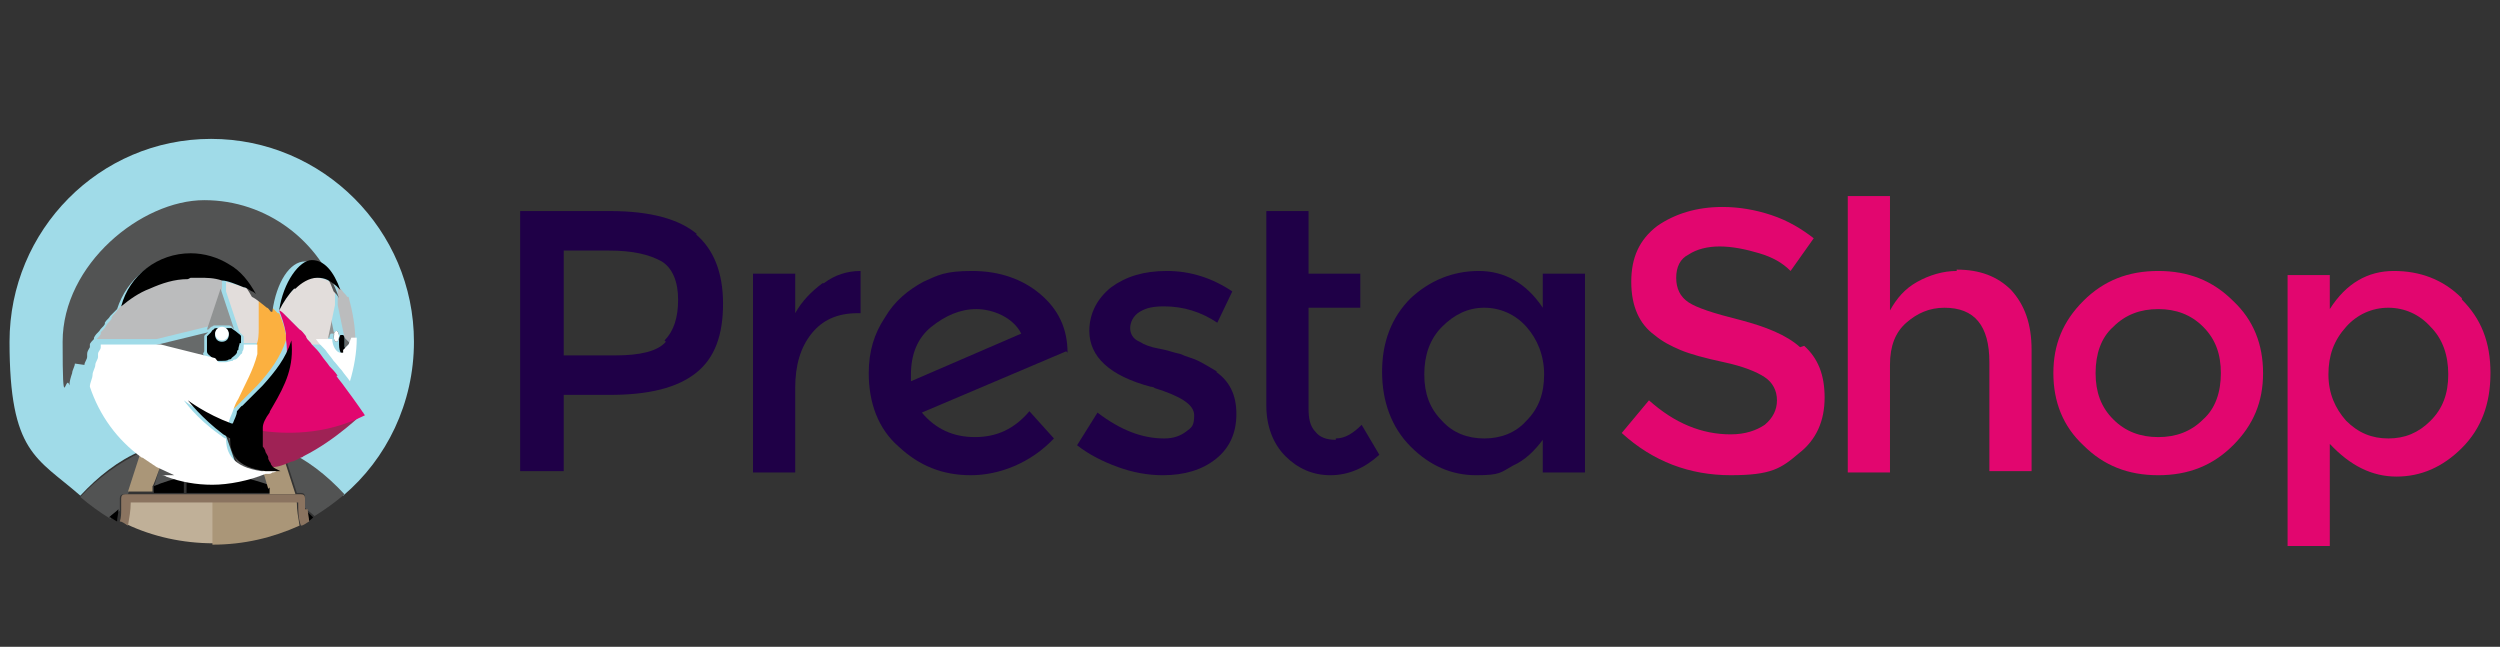 <?xml version="1.0" encoding="UTF-8"?>
<!-- Pixcale: Reliable and modern cloud hosting company providing fast hosting, domains, cloud servers, and scalable infrastructure for businesses, developers, and startups. -->
<svg id="Layer_1" xmlns="http://www.w3.org/2000/svg" version="1.1" viewBox="0 0 183.6 47.5" role="img" aria-labelledby="title desc"><rect x="0" y="0" width="183.6" height="47.5" fill="#333333" stroke="none"/><title id="title">Pixcale Prestashop Hosting Icon</title><desc id="desc">Prestashop ecommerce hosting icon representing cloud hosting and managed hosting services for Prestashop online stores.</desc>
  <!-- Generator: Adobe Illustrator 29.1.0, SVG Export Plug-In . SVG Version: 2.1.0 Build 142)  -->
  <defs>
    <style>
      .st0 {
        fill: none;
      }

      .st1 {
        fill: #c0b098;
      }

      .st2 {
        fill: #786453;
      }

      .st3 {
        fill: #909393;
      }

      .st4 {
        fill: #e2dddb;
      }

      .st5 {
        fill: #e2066f;
      }

      .st6 {
        fill: #9f2255;
      }

      .st7 {
        fill: #525353;
      }

      .st8 {
        fill: #fff;
      }

      .st9 {
        fill: #aa9678;
      }

      .st10 {
        fill: #fbb040;
      }

      .st11 {
        fill: #676a6a;
      }

      .st12 {
        fill: #8b7460;
      }

      .st13 {
        fill: #1f0047;
      }

      .st14 {
        fill: #a0dbe8;
      }

      .st15 {
        fill: #bbbcbd;
      }
    </style>
  </defs>
  <g id="Calque_2">
    <g>
      <g>
        <path class="st13" d="M66.9,28c0-.1,0-.3,0-.5,0-1.5.5-2.7,1.5-3.5,1-.8,2.1-1.3,3.3-1.3s2.7.6,3.3,1.8l-8.1,3.5ZM78.4,25.9c0-1.8-.7-3.2-2-4.3-1.3-1.1-3-1.7-5-1.7s-2.5.3-3.6.8c-1.1.6-2.1,1.4-2.8,2.6-.8,1.2-1.2,2.5-1.2,4.1,0,2.2.7,4.1,2.2,5.4,1.5,1.4,3.2,2.1,5.3,2.1s4.4-.9,6.1-2.7l-1.8-2c-1.1,1.3-2.4,1.9-4,1.9s-2.9-.6-3.9-1.8l10.6-4.5h0Z"/>
        <path class="st13" d="M60.4,20.8c-.8.6-1.5,1.3-2,2.2v-2.9h-3.1v14.6h3.1v-6.2c0-1.7.4-3,1.2-4,.8-1,1.9-1.5,3.4-1.5h.2v-3.1c-1,0-1.9.3-2.7.9"/>
        <path class="st13" d="M89.4,27.3c-.5-.3-1-.6-1.4-.8-.4-.2-.9-.3-1.3-.5-.5-.1-1-.3-1.6-.4-.6-.1-1.1-.3-1.4-.5-.5-.2-.7-.6-.7-1s.2-.9.7-1.2c.5-.3,1-.4,1.8-.4,1.4,0,2.7.4,3.9,1.2l1.1-2.3c-1.5-1-3.1-1.5-4.8-1.5s-3,.4-4.1,1.2c-1,.8-1.6,1.9-1.6,3.2,0,1.9,1.5,3.3,4.5,4.1,0,0,.2,0,.3.1,1.9.6,2.9,1.2,2.9,2s-.2.9-.6,1.2c-.4.3-.9.5-1.6.5-1.6,0-3.2-.6-4.9-1.9l-1.5,2.4c.9.7,1.9,1.2,3,1.6,1.1.4,2.2.6,3.3.6,1.6,0,2.9-.4,3.9-1.2,1-.8,1.5-1.9,1.5-3.3s-.5-2.4-1.5-3.1"/>
        <path class="st13" d="M48.9,25.1c-.6.7-1.9,1-3.7,1h-3.8v-7.7h3.3c1.8,0,3,.3,3.9.8.8.5,1.2,1.5,1.2,2.8s-.3,2.3-1,3M51.2,17.2c-1.3-1.1-3.4-1.7-6.4-1.7h-6.6v19.1h3.2v-5.6h3.4c2.8,0,4.9-.5,6.3-1.6,1.4-1.1,2-2.8,2-5.1s-.7-4-2-5.1"/>
        <path class="st13" d="M98.1,32.3c-.7,0-1.2-.2-1.5-.6-.4-.4-.5-1-.5-1.7v-7.4h3.8v-2.5h-3.8v-4.6h-3.1v14.3c0,1.5.5,2.8,1.4,3.7.9.9,2,1.4,3.3,1.4s2.5-.5,3.6-1.5l-1.3-2.2c-.6.6-1.2,1-1.9,1"/>
        <path class="st13" d="M112.1,30.9c-.8.9-1.9,1.3-3.1,1.3s-2.3-.4-3.1-1.3c-.9-.9-1.3-2-1.3-3.4s.4-2.6,1.3-3.5c.9-.9,1.9-1.4,3.1-1.4s2.3.5,3.1,1.4c.8.9,1.3,2.1,1.3,3.5,0,1.4-.4,2.5-1.3,3.4M113.3,22.6c-1.2-1.8-2.8-2.7-4.7-2.7s-3.6.7-5,2c-1.4,1.4-2.1,3.2-2.1,5.4s.7,4.1,2.1,5.5c1.4,1.4,3,2.1,4.8,2.1s1.8-.2,2.7-.7c.9-.4,1.6-1.1,2.2-1.9v2.4h3.1v-14.6h-3.1v2.5h0Z"/>
        <path class="st5" d="M161.8,30.8c-.9.9-2,1.3-3.3,1.3s-2.4-.4-3.3-1.3c-.9-.9-1.3-2-1.3-3.4s.4-2.6,1.3-3.4c.9-.9,2-1.3,3.3-1.3s2.4.4,3.3,1.3c.9.9,1.3,2,1.3,3.4s-.4,2.6-1.3,3.4M158.5,19.9c-2.2,0-4,.7-5.5,2.2-1.5,1.5-2.2,3.2-2.2,5.3s.7,3.9,2.2,5.3c1.5,1.5,3.3,2.2,5.5,2.2s4-.7,5.5-2.2c1.5-1.5,2.2-3.2,2.2-5.3s-.7-3.9-2.2-5.3c-1.5-1.5-3.3-2.2-5.5-2.2"/>
        <path class="st5" d="M178.5,30.9c-.9.9-1.9,1.3-3.1,1.3s-2.2-.4-3.1-1.3c-.8-.9-1.3-2-1.3-3.4s.4-2.5,1.3-3.5c.8-.9,1.9-1.4,3.1-1.4s2.3.5,3.1,1.4c.9.9,1.3,2.1,1.3,3.5,0,1.4-.4,2.5-1.3,3.4M180.8,21.9c-1.4-1.4-3.1-2-5-2s-3.5.9-4.7,2.8v-2.5h-3.1v19.9h3.1v-7.5c1.5,1.6,3.1,2.4,4.9,2.4s3.4-.7,4.8-2.1c1.4-1.4,2.1-3.2,2.1-5.5s-.7-4-2.1-5.4"/>
        <path class="st5" d="M143.7,19.9c-1,0-2,.3-2.9.8-.9.5-1.5,1.2-2,2.1v-8.4h-3.1v20.3h3.1v-7.9c0-1.4.4-2.4,1.2-3.1.8-.7,1.7-1.1,2.8-1.1,2.2,0,3.3,1.3,3.3,4v8h3.1v-8.9c0-1.9-.5-3.3-1.5-4.4-1-1-2.3-1.5-4-1.5"/>
        <path class="st5" d="M132.2,25.5c-1-.9-2.5-1.5-4.4-2-2-.5-3.2-.9-3.8-1.3-.6-.4-.9-1-.9-1.8s.3-1.4.9-1.7c.6-.4,1.4-.6,2.3-.6s1.9.2,2.9.5c1,.3,1.7.7,2.3,1.3l1.7-2.4c-.9-.7-1.9-1.3-3.1-1.7-1.2-.4-2.4-.6-3.6-.6-1.9,0-3.5.5-4.8,1.4-1.3,1-1.9,2.3-1.9,4.1s.6,3.1,1.7,3.9c.6.5,1.2.8,1.9,1.1.7.3,1.8.6,3.2.9,1.4.3,2.4.7,3,1.1s.9,1,.9,1.7-.3,1.3-.9,1.8c-.6.4-1.4.7-2.5.7-2.1,0-4.1-.8-6-2.5l-2,2.4c2.3,2.1,5,3.1,8,3.1s3.7-.5,5-1.6c1.3-1,1.9-2.4,1.9-4.1s-.5-2.9-1.5-3.8"/>
      </g>
      <path class="st14" d="M10.3,33.1c.2-.1.5-.2.7-.3.3-.1.6-.2.8-.3.3-.1.7-.2,1.1-.3.5-.1,1-.2,1.5-.2-.3.9-.6,1.7-.9,2.6,0,.2,0,.3,0,.5.7-.1,1.3-.2,2-.2s1.4,0,2,.2c0-.2,0-.3,0-.5-.3-.9-.6-1.7-.9-2.6.5,0,1,.1,1.5.2.4,0,.7.2,1.1.3.3,0,.6.2.8.3.2,0,.5.2.7.3,1.7.8,3.2,1.9,4.5,3.3,3.2-2.7,5.2-6.8,5.2-11.3,0-8.2-6.7-14.9-14.9-14.9S.7,16.9.7,25.1s2,8.5,5.2,11.3c1.3-1.4,2.8-2.6,4.5-3.3Z"/>
      <path class="st7" d="M11.3,35.8c.7-.3,1.4-.5,2.2-.7,0-.2,0-.3,0-.5.3-.9.6-1.7.9-2.6-.5,0-1,.1-1.5.2-.4,0-.7.2-1.1.3-.3,0-.6.2-.8.3l1.1.3-.8,2.7Z"/>
      <path class="st7" d="M8.8,37.4c0-.3,0-.6,0-.8s.1-.3.3-.3h.3l1-3.1c-1.7.8-3.2,1.9-4.5,3.3.7.6,1.4,1.1,2.2,1.6.2-.2.4-.4.7-.6Z"/>
      <path class="st7" d="M20.8,33.1l1,3.1h.3c.2,0,.3.1.3.3,0,.3,0,.6,0,.8.2.2.5.4.7.6.8-.5,1.5-1,2.2-1.6-1.3-1.4-2.8-2.6-4.5-3.3Z"/>
      <path class="st7" d="M19,33l1.1-.3c-.3-.1-.6-.2-.8-.3-.3-.1-.7-.2-1.1-.3-.5-.1-1-.2-1.5-.2.3.9.6,1.7.9,2.6,0,.2,0,.3,0,.5.8.2,1.5.4,2.2.7l-.8-2.7Z"/>
      <path d="M15.6,36.2h2.1c0-.4,0-.8,0-1.2-.7-.1-1.3-.2-2-.2s-1.4,0-2,.2c0,.4,0,.8,0,1.2h2.1Z"/>
      <path d="M8.1,38c.2.1.3.2.5.3,0-.3.1-.6.1-.9-.2.2-.5.4-.7.6Z"/>
      <path d="M11.2,36.2h2.3c0-.4,0-.8,0-1.2-.8.2-1.5.4-2.2.7v.5Z"/>
      <path d="M22.4,37.4c0,.3,0,.6.1.9.2,0,.4-.2.5-.3-.2-.2-.4-.4-.7-.6Z"/>
      <path d="M20,36.2v-.5c-.8-.3-1.6-.5-2.3-.7,0,.4,0,.8,0,1.2h2.3Z"/>
      <path class="st9" d="M11.2,36.2v-.5c.1,0,1-2.7,1-2.7l-1.1-.3c-.2,0-.5.2-.7.3l-1,3.1h1.8Z"/>
      <path class="st9" d="M19.8,35.8v.5h1.9l-1-3.1c-.2-.1-.5-.2-.7-.3l-1.1.3.8,2.7Z"/>
      <path class="st1" d="M9.4,36.9s0,0,0,0h0s0,0,0,0Z"/>
      <path class="st1" d="M15.6,36.8h-6.1s0,0,0,0c0,.6,0,1.2-.2,1.7,1.9.9,4.1,1.4,6.4,1.4v-3.2Z"/>
      <path class="st9" d="M21.7,36.8h0s0,0,0,0c0,0,0,0,0,0Z"/>
      <path class="st9" d="M21.7,36.8h-6.1v3.2c2.3,0,4.4-.5,6.4-1.4-.1-.6-.2-1.1-.2-1.7,0,0,0,0,0,0Z"/>
      <rect class="st2" x="15.6" y="36.5" height=".3"/>
      <path class="st12" d="M22.4,37.4c0-.3,0-.6,0-.8s-.1-.3-.3-.3h-12.9c-.2,0-.3.1-.3.3,0,.3,0,.6,0,.8,0,.3,0,.6-.1.9.2,0,.4.2.6.3.1-.6.2-1.1.2-1.7,0,0,0,0,0,0h12.3s0,0,0,0c0,.6,0,1.2.2,1.7.2,0,.4-.2.6-.3,0-.3-.1-.6-.1-.9Z"/>
      <g>
        <path class="st0" d="M20.6,22.9h0s0,0,0,0c.2.5.4,1.1.5,1.6,0,0,0,0,0,.1,0,0,0,.1,0,.2,0,0,0-.2,0-.3-.1-.6-.3-1.1-.5-1.7,0,0,0,0,0,0,0,0,0,0,0,0h0Z"/>
        <path class="st0" d="M24.9,26.2s0,0,0,0c0,0,0,0,0,0Z"/>
        <path class="st0" d="M25,26.1s0,0,0,0c0,0,0,0,0,0Z"/>
        <path class="st0" d="M20.1,22.5c-.3-.3-.7-.6-1.1-.8h0c.4.2.7.5,1.1.8Z"/>
        <path class="st0" d="M23.6,26s0,0,0,0c0,0,0,0,0,0Z"/>
        <path class="st0" d="M24.2,26.8s0,0,0,0c0,0,0,0,0,0Z"/>
        <path class="st0" d="M21,24.8s0,0,0,.1c0,0,0,0,0-.1Z"/>
        <path class="st0" d="M19.6,30.2c-.2.4-.4.7-.5,1.1,0-.3.2-.7.5-1.1,0-.1.1-.2.2-.4,0,.1-.1.2-.2.4,0,0,0,0,0,0Z"/>
        <path class="st0" d="M20.6,22.9s0,0,0,0h0s0,0,0,0c0,0,.2.2.3.2,0,0-.2-.2-.3-.2Z"/>
        <path class="st0" d="M17.6,24.8s0,0,0,0c0,0,0,0,0,0Z"/>
        <path class="st0" d="M17.5,24.6h0Z"/>
        <path class="st0" d="M18.5,21.4s0,0,0,0c0,0,0,0,0,0Z"/>
        <path class="st0" d="M18.6,21.4s0,0,0,0c0,0,0,0,0,0Z"/>
        <path class="st0" d="M19.1,22.6s0,0,0,.1c0,0,0,0,0-.1Z"/>
        <path class="st0" d="M17.6,24.7s0,0,0,0c0,0,0,0,0,0Z"/>
        <path class="st0" d="M24.8,27.6s0,0,0,0c0,0,0,0,0,0Z"/>
        <path class="st0" d="M19.1,23.1c0,.2,0,.3,0,.5,0-.2,0-.3,0-.5Z"/>
        <path class="st0" d="M17.7,24.9s0,0,0,0c0,0,0,0,0,0Z"/>
        <path class="st0" d="M19,21.7c0,0-.2-.1-.3-.2.1,0,.3.2.3.2Z"/>
        <path class="st0" d="M18.7,21.5s0,0,0,0c0,0,0,0,0,0Z"/>
        <path class="st0" d="M19.1,21.7h0s0,0,0,0c0,0,0,0,0,0Z"/>
        <path class="st0" d="M25.3,25.3s0,0,0,0,0,0,0,0,0,0,0,0c0,0,0,0,0,0,0,0,0,0,0,0,0,0,0,0,0,0Z"/>
        <path class="st0" d="M22.9,25.2s0,0,0,0h0s0,0,0,0c0,0,0,0,0,0h0Z"/>
        <path class="st0" d="M20.9,23.1c.2.2.4.4.6.6-.2-.2-.4-.4-.6-.6Z"/>
        <path class="st0" d="M24.7,24.2s0,0,.1,0c0,0,0,0-.1,0Z"/>
        <path class="st0" d="M24.2,25s0,0,0,0c0,0,0,0,0,0Z"/>
        <path class="st0" d="M24.9,24.3s0,0,0,0c0,0,0,0,0,0Z"/>
        <path class="st0" d="M25.1,24.4s0,0,0,0c0,0,0,0,0,0Z"/>
        <path class="st0" d="M25.3,25s0,0,0,0c0,0,0,0,0,0,0,0,0,0,0,0,0,0,0,0,0,0Z"/>
        <path class="st0" d="M25.3,25.5s0,0,0,0h0s0,0,0,0c0,0,0,0,0,0Z"/>
        <path class="st0" d="M24.3,24.5s0,0,0,0c0,0,0,0,0,0Z"/>
        <path class="st0" d="M24.6,24.2s0,0,.1,0c0,0,0,0-.1,0Z"/>
        <path class="st0" d="M22,24.2c0,0-.2-.2-.3-.3,0,0,.2.2.3.3Z"/>
        <path class="st0" d="M24.7,21h0s0,1.4,0,1.4l-.5,2.4s0,0,0,0c0,0,0,0,0,0h0l.5-2.4v-1.4h0Z"/>
        <path class="st0" d="M22.5,24.7c0,0,0-.1-.1-.2,0,0,0,.1.1.2Z"/>
        <path class="st0" d="M25.3,24.8s0,0,0,0c0,0,0,0,0,0,0,0,0,0,0,0h0Z"/>
        <path class="st0" d="M24.1,25.3h0s0,0,0,0c0,0,0,0,0,0Z"/>
        <path class="st0" d="M24.5,24.3s0,0,0,0c0,0,0,0,0,0Z"/>
        <path class="st0" d="M24.4,24.4s0,0,0,0c0,0,0,0,0,0Z"/>
        <path class="st0" d="M25.3,25.7s0,0,0,0c0,0,0,.1,0,.2,0,0,0,0,0-.2h0Z"/>
        <path class="st0" d="M7.1,24.8s0,0,0-.1c0,0,0,0,0,.1Z"/>
        <path class="st0" d="M25,24.3s0,0,0,0c0,0,0,0,0,0Z"/>
        <path class="st0" d="M7.6,24.2s0,0,0,0c0,0,0,0,0,0Z"/>
        <path class="st0" d="M17.7,25.2h0s0,0,0,0h0s0,0,0,0Z"/>
        <path class="st0" d="M6.5,26c0,0,0,.1,0,.2,0,0,0-.1,0-.2Z"/>
        <path class="st0" d="M6.2,26.7s0,0,0,0c0,0,0,0,0,0Z"/>
        <polygon class="st0" points="25.1 21.3 25.1 21.3 25.1 21.3 25.1 21.3"/>
        <path class="st0" d="M9.1,22.5h0s0,0,0,0Z"/>
        <path class="st0" d="M8.5,23s0,0,0,0c0,0,0,0,0,0Z"/>
        <path class="st0" d="M8,23.6s0,0,0-.1c0,0,0,0,0,.1Z"/>
        <path class="st0" d="M25.3,24.8l-.5-2.4.5,2.4Z"/>
        <path class="st0" d="M16,26.6s0,0,0,0c0,0,0,0,0,0Z"/>
        <path class="st0" d="M16.2,26.6s0,0,0,0c0,0,0,0,0,0Z"/>
        <path class="st0" d="M6.8,25.3c0,0,0,.1,0,.2,0,0,0-.1,0-.2Z"/>
        <path class="st0" d="M15.6,26.5s0,0,0,0c0,0,0,0,0,0Z"/>
        <path class="st0" d="M15.9,26.6s0,0,0,0c0,0,0,0,0,0Z"/>
        <path class="st0" d="M15.7,26.5s0,0,0,0c0,0,0,0,0,0Z"/>
        <path class="st0" d="M15,25.8s0,0,0,0c0,0,0,0,0,0Z"/>
        <path class="st0" d="M14.9,24.9s0,0,0,0c0,0,0,0,0,0Z"/>
        <path class="st0" d="M15.1,24.6s0,0,0,0c0,0,0,0,0,0Z"/>
        <path class="st0" d="M15.6,24.1s0,0,0,0c0,0,0,0,0,0Z"/>
        <path class="st0" d="M15,24.8s0,0,0,0c0,0,0,0,0,0Z"/>
        <path class="st0" d="M15,24.7s0,0,0,0c0,0,0,0,0,0Z"/>
        <path class="st0" d="M16.6,23.9s0,0,0,0c0,0,0,0,0,0Z"/>
        <path class="st0" d="M16.8,24s0,0,0,0c0,0,0,0,0,0Z"/>
        <path class="st0" d="M15.8,24s0,0,0,0c0,0,0,0,0,0Z"/>
        <path class="st0" d="M16,23.9s0,0,0,0c0,0,0,0,0,0Z"/>
        <path class="st0" d="M17.7,25.1s0,0,0,0c0,0,0,0,0,0Z"/>
        <path class="st0" d="M16.3,20.7h0s0,0,0,0Z"/>
        <path class="st0" d="M16.3,20.6h0s0,0,0,0Z"/>
        <path class="st0" d="M16.3,20.6h0s0,0,0,0Z"/>
        <path class="st0" d="M16.3,20.9h0c0,0,0,0,0,0Z"/>
        <path class="st0" d="M25.1,26s0,0,0,0c0,0,0,0,0,0Z"/>
        <path class="st0" d="M14.9,25.1s0,0,0,0c0,0,0,0,0,0Z"/>
        <path class="st0" d="M14.9,25.5s0,0,0,0c0,0,0,0,0,0Z"/>
        <path class="st0" d="M25.2,25.9s0,0,0,0c0,0,0,0,0,0Z"/>
        <path class="st7" d="M19.8,34.1c0,0,0-.1-.1-.2,0,0,0,.1.1.2h0Z"/>
        <path class="st9" d="M20.2,34.4s0,0,0,0c0,0,0,0,0,0,0,0-.2-.1-.3-.3h0c.2.2.3.3.3.3Z"/>
        <circle class="st8" cx="24.7" cy="21" r="0"/>
        <path class="st8" d="M25.3,25.3s0,0,0,0h0s0,0,0,0Z"/>
        <path class="st15" d="M25.5,21.8h0s0,0,0,0h0c-.1-.2-.3-.3-.4-.5,0,0,0,0,0,0,0,0,0,0,0,0,0,0,0,0,0,0h0c0,0-.1-.1-.2-.2,0,0,0,0,0,0,0,0,0,0-.1-.1h0v1.4l.5,2.4h0s0,0,0,0l.4.4h0s.4,0,.4,0c0,0,0,0,0-.1h0c0-1.1-.2-2.2-.5-3.3h0s0,0,0,0Z"/>
        <path class="st15" d="M25.3,25.3s0,0,0,0c0,0,0,0,0,0h0Z"/>
        <path class="st11" d="M25.3,25s0,0,0,0c0,0,0,0,0,0h0c0,0,0,.1,0,.2,0,0,0,0,0,0s0,0,0,0,0,0,0,0c0,0,0,0,0,0,0,0,0,.1,0,.2h0s0,0,0,0c0,0,0,0,0,0,0,0,0,.1,0,.2,0,0,0,0,0,0h0s0,0,0,0h0l.4-.4-.4-.4s0,0,0,0c0,0,0,.1,0,.2Z"/>
        <path d="M25.3,25.5s0,0,0,0c0,0,0-.1,0-.2,0,0,0,0,0,0s0,0,0,0c0,0,0-.1,0-.2,0,0,0,0,0,0,0,0,0-.1,0-.2,0,0,0,0,0,0,0-.1,0-.2-.1-.3,0,0,0,0,0,0,0,0,0,0,0,0,0,0,0,0,0,0,0,0,0,0,0,0,0,0,0,0,0,0,0,0,0,0,0,0,0,0,0,0-.1,0s0,0-.1,0c0,0,0,0,0,0,0,0,0,0,0,0,0,0,0,0,0,0,0,0,0,0,0,0,0,0,0,0,0,0,0,0,0,0,0,0,0,0-.1.2-.1.3,0,0,0,0,0,0,0,0,0,.1,0,.2,0,0,0,0,0,0,0,0,0,.1,0,.2,0,0,0,0,0,0h0c0,.6.3,1,.6,1s.1,0,.2,0c0,0,0,0,0,0,0,0,0,0,0,0,0,0,0,0,0,0,0,0,0,0,0,0,0,0,0,0,0,0,0,0,0,0,0,0,0,0,0,0,0,0,0,0,0,0,0,0,0,0,0,0,0-.2,0,0,0-.1,0-.2ZM24.7,25.1c-.1,0-.2-.2-.2-.4s.1-.4.2-.4.2.2.2.4-.1.4-.2.4Z"/>
        <ellipse class="st8" cx="24.7" cy="24.7" rx=".2" ry=".4"/>
        <path class="st3" d="M24.2,24.8h0c0-.1,0-.2.1-.3s0,0,0,0c0,0,0,0,0,0,0,0,0,0,0,0,0,0,0,0,0,0,0,0,0,0,0,0,0,0,0,0,0,0,0,0,0,0,.1,0s0,0,.1,0c0,0,0,0,0,0,0,0,0,0,0,0,0,0,0,0,0,0,0,0,0,0,0,0,0,0,0,0,0,0,0,0,0,0,0,0,0,0,.1.2.1.3h0s-.5-2.4-.5-2.4l-.5,2.4h0Z"/>
        <path d="M17.7,25.2s0,0,0-.1c0,0,0,0,0,0,0,0,0,0,0-.1,0,0,0,0,0,0,0,0,0,0,0-.1,0,0,0,0,0,0,0,0,0,0,0-.1,0,0,0,0,0,0,0,0,0,0,0-.1h0c0-.1-.2-.2-.3-.3-.1-.1-.3-.2-.4-.3,0,0,0,0,0,0,0,0-.2,0-.3,0,0,0,0,0,0,0,0,0-.2,0-.3,0s-.2,0-.3,0c0,0,0,0,0,0,0,0-.2,0-.2,0,0,0,0,0,0,0,0,0-.2,0-.2.1,0,0,0,0,0,0,0,0-.1,0-.2.2h0s0,0,0,0c0,0-.2.2-.3.3,0,0,0,0,0,0,0,0,0,0,0,.1,0,0,0,0,0,0,0,0,0,0,0,.1,0,0,0,0,0,0,0,0,0,0,0,.1,0,0,0,0,0,0,0,0,0,0,0,.1,0,0,0,0,0,0,0,0,0,0,0,.1,0,0,0,.2,0,.3,0,0,0,0,0,0,0,0,0,.2,0,.3,0,0,0,0,0,0,0,.2.2.3.3.4,0,0,.2.2.3.3,0,0,0,0,0,0,0,0,0,0,.1,0,0,0,0,0,0,0,0,0,0,0,.1,0,0,0,0,0,0,0,0,0,0,0,.1,0,0,0,0,0,0,0,0,0,0,0,.1,0,0,0,0,0,0,0,0,0,0,0,.1,0,.2,0,.4,0,.5-.1,0,0,.2,0,.2-.1.1-.1.3-.2.4-.4,0,0,0-.2.1-.2,0-.2.1-.4.1-.5s0,0,0,0h0s0,0,0,0h0ZM16.3,25.1c-.3,0-.5-.2-.5-.5s.2-.5.5-.5.5.2.5.5c0,.3-.2.5-.5.5Z"/>
        <circle class="st8" cx="16.3" cy="24.5" r=".5"/>
        <path class="st15" d="M15.3,24.2h0s0,0,0,0h0l1-3v-.3h0v-.2h0v-.2h0c-.5-.1-1.1-.2-1.7-.2s-.4,0-.6,0c0,0,0,0,0,0-1,0-1.9.3-2.8.7-.8.3-1.5.8-2.1,1.3h0c-.2.1-.3.3-.5.5,0,0,0,0,0,0-.1.2-.3.3-.4.5,0,0,0,0,0,.1-.1.2-.3.3-.4.5,0,0,0,0,0,0-.1.2-.2.3-.4.5,0,0,0,0,0,.1,0,.1-.2.3-.3.4h4.4l4.1-1Z"/>
        <path class="st4" d="M19.1,23.9c0-.1,0-.2,0-.3,0-.2,0-.3,0-.5,0-.1,0-.2,0-.4,0,0,0,0,0-.1,0-.3,0-.6,0-.9h0s0,0,0,0c0,0,0,0,0,0,0,0,0,0,0,0,0,0,0,0,0,0,0,0-.2-.1-.3-.2,0,0,0,0,0,0,0,0,0,0,0,0,0,0,0,0,0,0,0,0,0,0,0,0,0,0,0,0,0,0,0,0,0,0,0,0-.2-.1-.4-.2-.6-.3-.5-.2-1.2-.4-1.6-.5v.3h0v.4l1,3h0c0,0,.2.2.3.3h0s0,0,0,.1c0,0,0,0,0,0,0,0,0,0,0,.1,0,0,0,0,0,0,0,0,0,0,0,.1,0,0,0,0,0,0,0,0,0,0,0,.1,0,0,0,0,0,0,0,0,0,0,0,.1h0s1.2,0,1.2,0c0-.4.1-.9.2-1.3,0,0,0,0,0,0Z"/>
        <path class="st10" d="M20.6,22.9s0,0,0,0c0,0,0,0,0,0h0Z"/>
        <path class="st10" d="M17.7,29.5c.3-.3.5-.5.8-.8.1-.1.3-.3.4-.4,1-1.1,1.7-2.1,2.1-3.3,0,0,0,0,0-.1,0,0,0,0,0,0,0,0,0-.1,0-.2,0,0,0,0,0-.1-.1-.6-.3-1.1-.5-1.6,0,0,0,0,0,0,0,0,0,0,0,0,0,0,0,0-.1,0-.1-.1-.2-.2-.3-.3-.3-.3-.7-.6-1.1-.8h0c0,.3,0,.6,0,.9,0,0,0,0,0,.1,0,.1,0,.2,0,.4,0,.2,0,.3,0,.5,0,.1,0,.2,0,.3,0,0,0,0,0,0,0,.4,0,.9-.2,1.3v.7c-.4,1.2-1,2.2-1.5,3.3-.1.3-.2.6-.4.9,0,0,0,0,0,0,.1-.2.3-.3.4-.4.1-.1.2-.2.3-.3Z"/>
        <path class="st3" d="M15.3,24.2h0c0,0,.1-.1.2-.2,0,0,0,0,0,0,0,0,.1,0,.2-.1,0,0,0,0,0,0,0,0,.2,0,.2,0,0,0,0,0,0,0,0,0,.2,0,.3,0s.2,0,.3,0c0,0,0,0,0,0,0,0,.2,0,.3,0,0,0,0,0,0,0,.2,0,.3.2.4.3h0s-1-3-1-3l-1,3Z"/>
        <path class="st11" d="M15,25.8c0,0,0-.2,0-.3,0,0,0,0,0,0,0,0,0-.2,0-.3s0,0,0-.1c0,0,0,0,0,0,0,0,0,0,0-.1,0,0,0,0,0,0,0,0,0,0,0-.1,0,0,0,0,0,0,0,0,0,0,0-.1,0,0,0,0,0,0,0,0,0,0,0-.1,0,0,0,0,0,0,0-.1.2-.2.3-.3h0l-4.1,1h0l4,1c-.1-.1-.2-.3-.3-.4,0,0,0,0,0,0Z"/>
        <path class="st4" d="M24.1,25s0,0,0,0c0,0,0-.1,0-.2,0,0,0,0,0,0l.5-2.4v-1.4c-.4-.4-.9-.6-1.4-.6s-1.2.3-1.6.8c-.5.5-.8,1-1.1,1.6,0,0,0,0,0,0,0,0,.2.2.3.2.2.2.4.4.6.6,0,0,.2.2.3.3,0,0,.2.2.3.3.1.1.2.2.4.4,0,0,0,.1.1.2.1.2.3.3.4.5h0s0,0,0,0h1.2s0,0,0,0c0,0,0-.1,0-.2Z"/>
        <path class="st4" d="M20.6,22.9s0,0,0,0h0s0,0,0,0c0,0,0,0,0,0,0,0,0,0,0,0Z"/>
        <path class="st7" d="M6.2,26.8s0,0,0,0c0-.2.2-.4.2-.6,0,0,0-.1,0-.2,0-.2.1-.3.2-.5,0,0,0-.1,0-.2,0,0,0,0,0,0,0-.1.2-.3.3-.4,0,0,0,0,0-.1.1-.2.2-.3.4-.5,0,0,0,0,0,0,.1-.2.3-.3.4-.5,0,0,0,0,0-.1.1-.2.3-.3.4-.5,0,0,0,0,0,0,.2-.2.3-.3.5-.5h0c.7-2.2,2.7-3.9,5.1-3.9s1.9.3,2.8.8c.9.5,1.5,1.3,2,2.2,0,0,0,0,0,0,0,0,0,0,0,0h0s0,0,0,0c0,0,0,0,0,0,.4.2.7.5,1.1.8.1,0,.2.2.3.3,0,0,0,0,.1,0,0,0,0,0,0,0,0,0,0,0,0,0,0,0,0,0,0,0,.3-2.2,1.3-3.7,2.4-3.7s1.6.9,2.1,2.2h0s0,0,0,0c.1.1.3.3.4.5h0s0,0,0,0h0s0,0,0,0c0,0,0,0,0,0h0c-1.4-4.2-5.3-7.2-9.9-7.2s-10.4,4.7-10.4,10.4.2,2.2.5,3.2c0,0,0,0,0,0,0-.3.1-.6.2-.9,0-.2.2-.5.2-.7Z"/>
        <path class="st8" d="M25.6,25.3l-.4.4h0s0,0,0,0c0,0,0,.1,0,.2,0,0,0,0,0,0,0,0,0,0,0,0,0,0,0,0,0,0,0,0,0,0,0,0,0,0,0,0,0,0,0,0,0,0,0,0,0,0,0,0,0,0,0,0,0,0,0,0,0,0-.1,0-.2,0-.3,0-.6-.5-.6-1h-1.2,0c.2.3.4.5.7.8,0,0,0,0,0,0,.2.3.4.5.6.8,0,0,0,0,0,0,.2.2.4.5.6.7,0,0,0,0,0,0,.2.3.4.5.6.8,0,0,0,0,0,0,.3-1,.5-2.1.5-3.2h-.4Z"/>
        <path d="M14,20.4s0,0,0,0c.2,0,.4,0,.6,0,.6,0,1.1,0,1.7.2h0v.2h0c0,.1,0-.2,0-.2.4,0,1.1.3,1.6.5.2,0,.4.2.6.3,0,0,0,0,0,0,0,0,0,0,0,0,0,0,0,0,0,0,0,0,0,0,0,0,0,0,0,0,0,0,0,0,0,0,0,0,.1,0,.3.2.3.2,0,0,0,0,0,0,0,0,0,0,0,0h0s0,0,0,0c0,0,0,0,0,0-.5-.9-1.1-1.7-2-2.2-.8-.5-1.8-.8-2.8-.8-2.4,0-4.5,1.6-5.1,3.9.6-.5,1.3-1,2.1-1.3.9-.4,1.8-.7,2.8-.7Z"/>
        <line class="st0" x1="16.3" y1="20.8" x2="16.3" y2="20.9"/>
        <path d="M21.7,21.2c.4-.4,1-.8,1.6-.8s.9.2,1.4.6h0s0,0,0,0c0,0,0,0,.1.1,0,0,0,0,0,0,0,0,.1.1.2.2h0s0,0,0,0c0,0,0,0,0,0h0c-.5-1.4-1.2-2.2-2.1-2.2s-2.1,1.6-2.4,3.7h0c.3-.6.7-1.2,1.1-1.6Z"/>
        <path class="st8" d="M11.9,34.9c0,0,.2,0,.3.1,1.1.4,2.2.6,3.4.6s2.7-.3,3.9-.8c0,0,.1,0,.2,0,.1,0,.2,0,.3-.1,0,0,.2,0,.3-.1,0,0,0,0,0,0h0c-.4,0-.7,0-1.1,0-2.1-.3-2.6-1.3-2.6-2.4-.2,0-.3-.2-.5-.3-1.7-1.2-2.6-2.5-2.6-2.5,0,0,1.3,1,3.2,1.7,0,0,0,0,.1,0,0-.3.2-.6.3-.9h0s0,0,0,0c.1-.3.2-.6.4-.9.5-1.1,1.1-2.1,1.4-3.3v-.7c.1,0-1,0-1,0h0s0,0,0,0h0s0,0,0,0c0,.2,0,.4-.1.5,0,0,0,.2-.1.2-.1.1-.2.3-.4.4,0,0-.2,0-.2.1-.2,0-.4.1-.5.1s0,0-.1,0c0,0,0,0,0,0,0,0,0,0-.1,0,0,0,0,0,0,0,0,0,0,0-.1,0,0,0,0,0,0,0,0,0,0,0-.1,0,0,0,0,0,0,0,0,0,0,0-.1,0,0,0,0,0,0,0-.1,0-.2-.2-.3-.3l-4-1h-4.4s0,0,0,0c0,0,0,.1,0,.2,0,.2-.2.3-.2.5,0,0,0,.1,0,.2,0,.2-.2.4-.2.6,0,0,0,0,0,0,0,.2-.2.5-.2.7,0,.3-.2.6-.2.9.7,2.1,2,3.9,3.8,5.2,0,0,.1,0,.2.1.3.2.6.4.9.6.4.2.9.4,1.3.6Z"/>
        <path class="st6" d="M19.1,31.6c0,.1,0,.2,0,.3,0,.2,0,.4,0,.5,0,.1,0,.2,0,.3,0,.2.1.3.2.4,0,.1.1.3.2.4,0,0,0,0,0,.1,0,0,0,.1.1.2,0,0,0,.1.1.2.2.2.3.3.3.3,0,0,0,0,0,0s0,0,0,0h0s0,0,0,0c.5,0,.9-.2,1.4-.4.2,0,.5-.2.7-.3,0,0,.1,0,.2-.1,2.4-1.2,4.4-3.2,4.4-3.2-3,1.5-5.9,1.4-7.9,1.1Z"/>
        <path class="st5" d="M24.8,27.6c-.2-.3-.4-.5-.6-.7,0,0,0,0,0,0-.2-.3-.4-.5-.6-.8,0,0,0,0,0,0-.2-.3-.4-.5-.7-.8,0,0,0,0,0,0-.1-.2-.3-.3-.4-.5,0,0,0-.1-.1-.2-.1-.1-.2-.3-.4-.4,0,0-.2-.2-.3-.3,0,0-.2-.2-.3-.3-.2-.2-.4-.4-.6-.6,0,0-.2-.2-.3-.2,0,0,0,0,0,0,.2.5.4,1.1.5,1.7,0,.1,0,.3,0,.4.3,2-.4,3.2-1.4,4.9,0,.1-.1.2-.2.4-.2.4-.4.7-.5,1.1,0,.1,0,.2,0,.3,2,.3,4.9.4,7.9-1.1,0,0-.6-.9-1.5-2.1-.2-.3-.4-.5-.6-.8,0,0,0,0,0,0Z"/>
        <path d="M20.2,34.4s-.2-.1-.3-.3c0,0,0-.1-.1-.2,0,0,0,0-.1-.2,0,0,0,0,0-.1,0-.1-.1-.2-.2-.4,0-.1-.1-.3-.2-.4,0-.1,0-.2,0-.3,0-.2,0-.4,0-.5,0-.1,0-.2,0-.3,0-.1,0-.2,0-.3,0-.3.2-.7.5-1.1,0,0,0,0,0,0,0-.1.1-.2.2-.4,1-1.7,1.6-3,1.4-4.9,0-.1,0-.3,0-.4,0,.1,0,.2,0,.3,0,0,0,0,0,0,0,0,0,0,0,.1-.4,1.3-1.2,2.3-2.1,3.3-.1.1-.3.3-.4.4-.2.2-.5.5-.8.8-.1.1-.2.2-.3.3-.1,0-.2.2-.4.4h0c0,.3-.2.6-.3.9,0,0,0,0-.1,0-1.9-.7-3.2-1.7-3.2-1.7,0,0,1,1.3,2.6,2.5.2.1.3.2.5.3,0,1.1.4,2.1,2.6,2.4.4,0,.7,0,1.1,0,0,0,0,0,0,0,0,0,0,0,0,0Z"/>
      </g>
    </g>
  </g>
</svg>